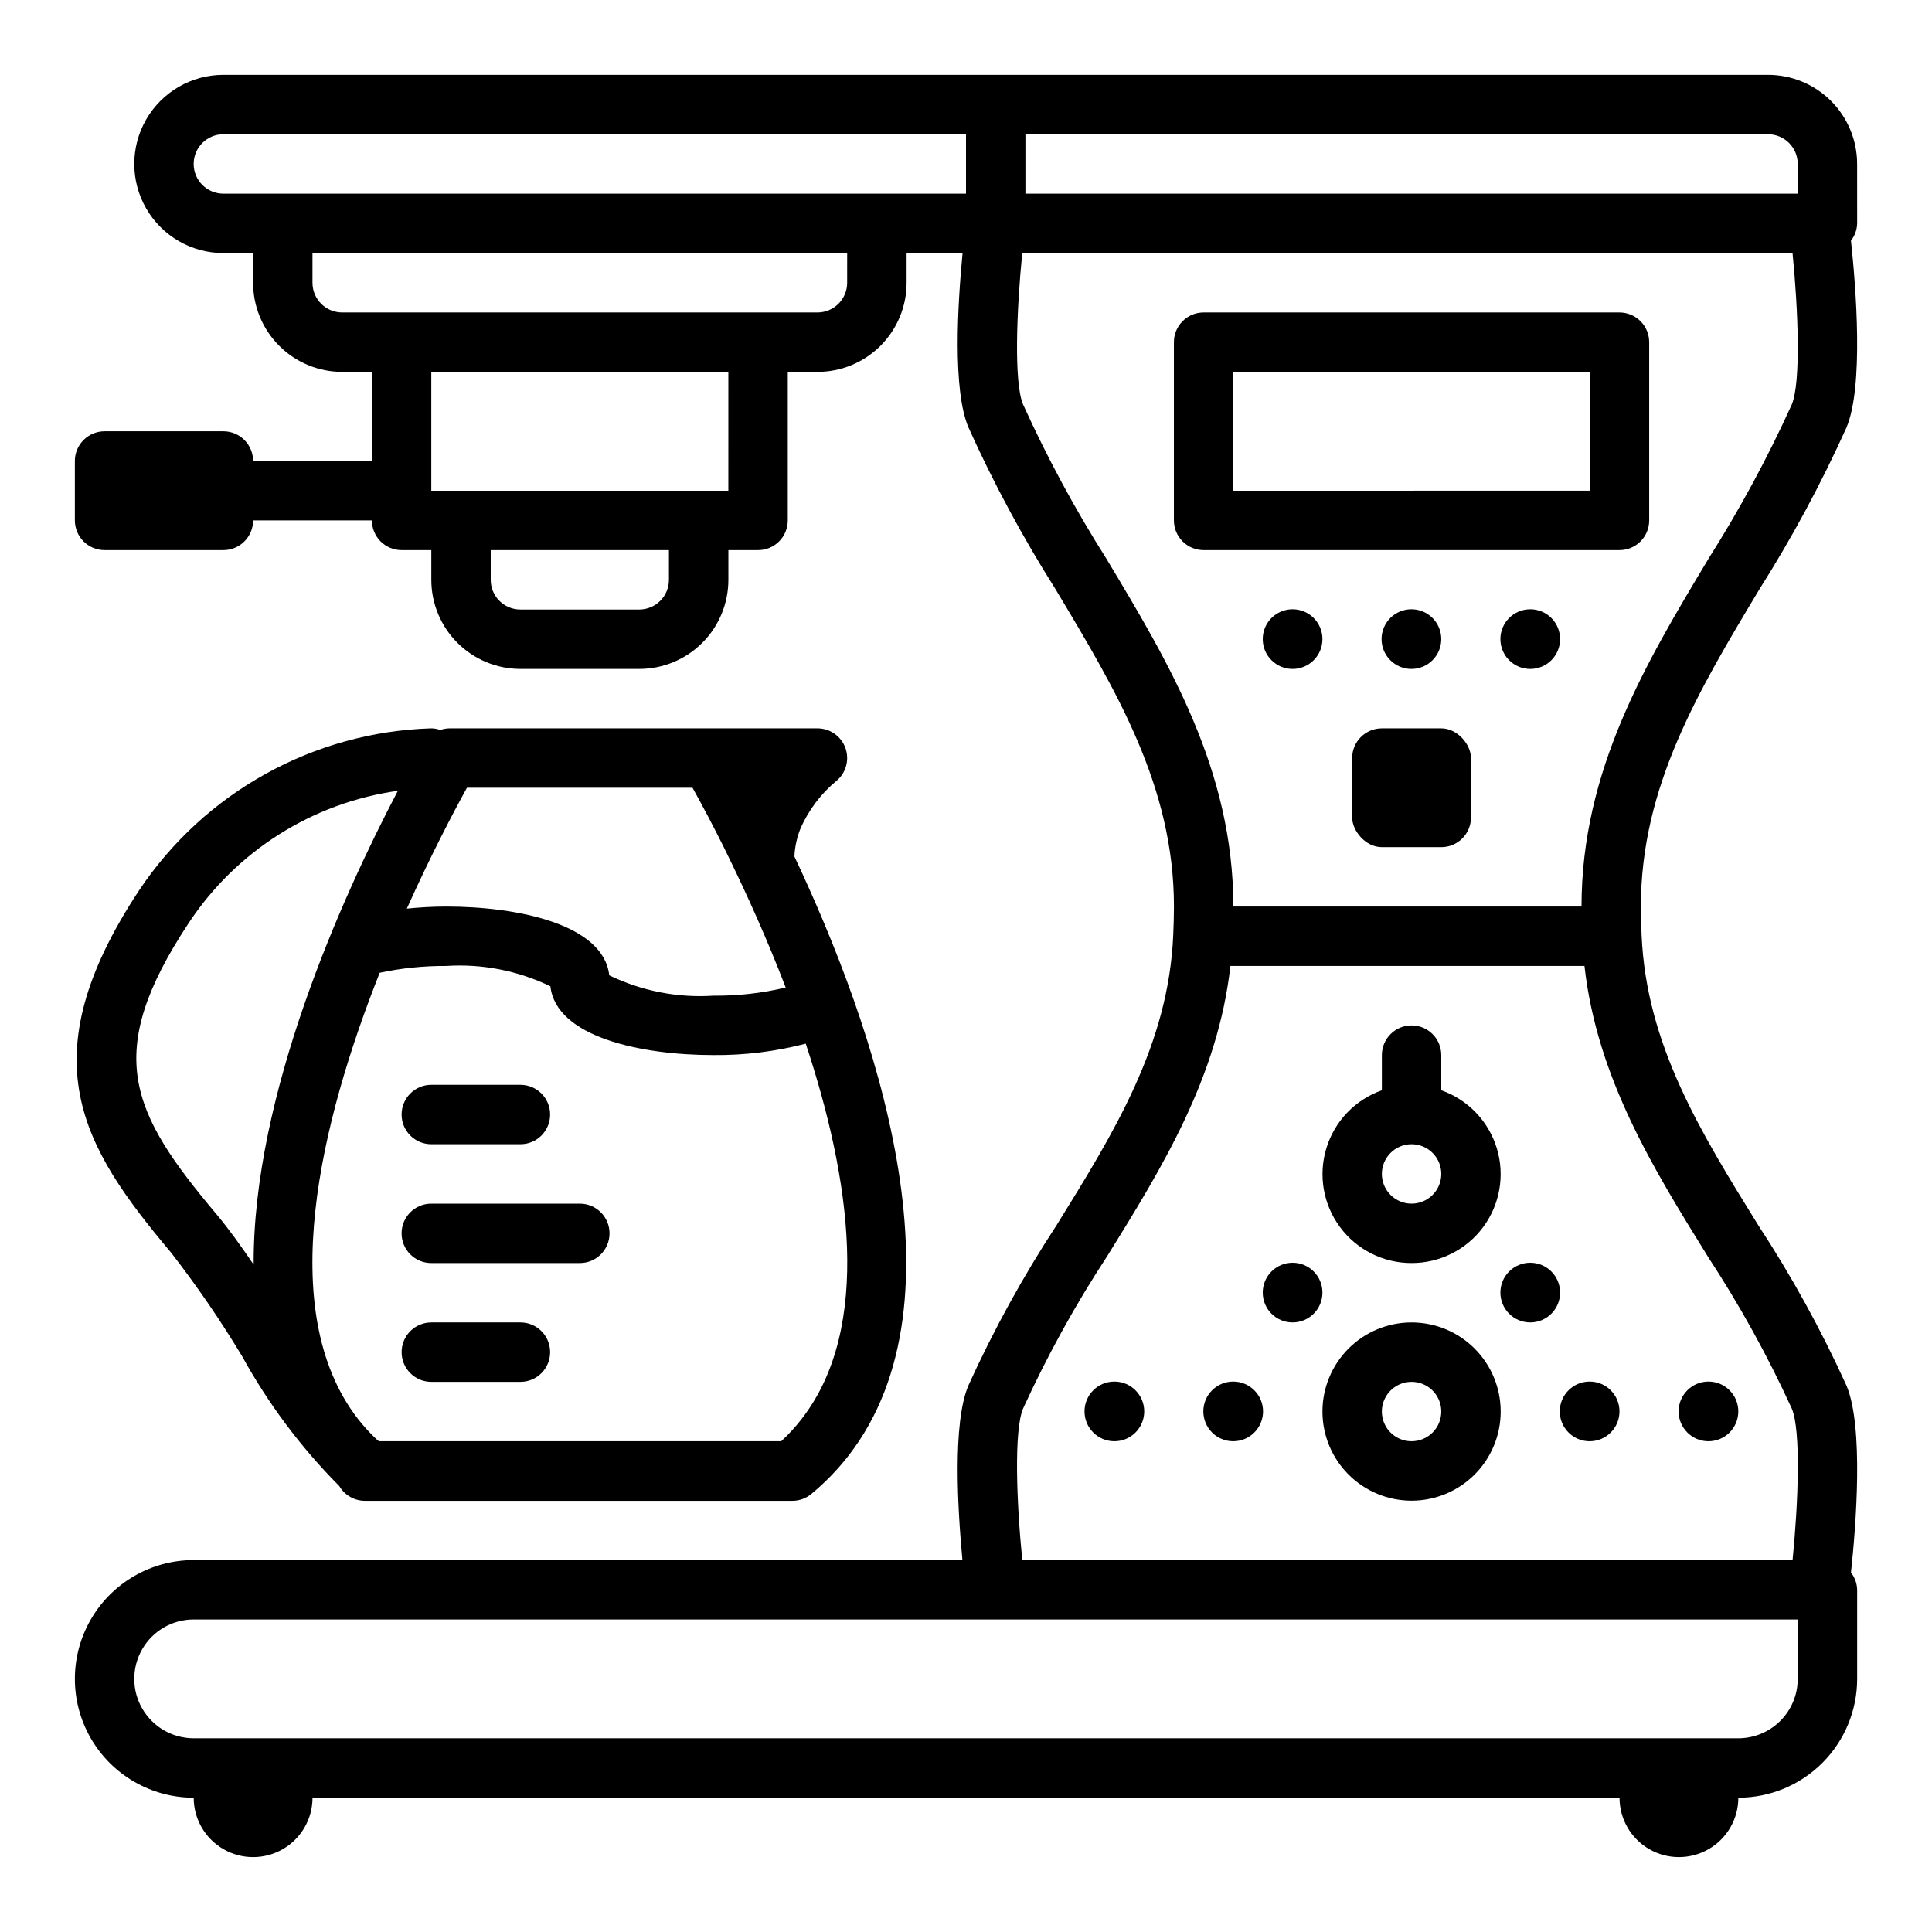 <?xml version="1.0" encoding="UTF-8"?>
<!-- The Best Svg Icon site in the world: iconSvg.co, Visit us! https://iconsvg.co -->
<svg fill="#000000" width="800px" height="800px" version="1.1" viewBox="144 144 512 512" xmlns="http://www.w3.org/2000/svg">
 <g>
  <path d="m636.16 187.45c0-6.262-2.488-12.27-6.918-16.699-4.43-4.43-10.438-6.918-16.699-6.918h-409.34c-8.438 0-16.234 4.504-20.453 11.809-4.219 7.309-4.219 16.309 0 23.617 4.219 7.309 12.016 11.809 20.453 11.809h7.871v7.871c0 6.266 2.488 12.27 6.918 16.699 4.426 4.43 10.434 6.918 16.699 6.918h7.871v23.617h-31.488c0-2.09-0.828-4.09-2.305-5.566s-3.481-2.309-5.566-2.309h-31.488c-4.348 0-7.875 3.527-7.875 7.875v15.742c0 2.09 0.832 4.09 2.309 5.566 1.477 1.477 3.477 2.305 5.566 2.305h31.488c2.086 0 4.09-0.828 5.566-2.305s2.305-3.477 2.305-5.566h31.488c0 2.09 0.828 4.09 2.305 5.566 1.477 1.477 3.481 2.305 5.566 2.305h7.871v7.875c0 6.262 2.488 12.27 6.918 16.695 4.43 4.43 10.438 6.918 16.699 6.918h31.488c6.262 0 12.27-2.488 16.699-6.918 4.43-4.426 6.918-10.434 6.918-16.695v-7.875h7.871c2.086 0 4.09-0.828 5.566-2.305 1.477-1.477 2.305-3.477 2.305-5.566v-39.359h7.871c6.266 0 12.273-2.488 16.699-6.918 4.43-4.43 6.918-10.434 6.918-16.699v-7.871h14.832c-1.281 13.305-2.699 36.25 1.574 46.25v-0.004c6.672 14.793 14.371 29.098 23.043 42.809 16.129 26.906 31.398 52.336 31.398 84.129 0 2.519-0.086 5.039-0.188 7.535-1.242 29.016-15.648 52.27-30.906 76.895-8.875 13.547-16.695 27.758-23.387 42.508-4.234 9.996-2.816 32.945-1.574 46.25l-203.72-0.004c-11.246 0-21.645 6.004-27.27 15.746-5.625 9.742-5.625 21.746 0 31.488s16.023 15.742 27.27 15.742c0 5.625 3.004 10.824 7.875 13.637 4.871 2.812 10.871 2.812 15.742 0s7.871-8.012 7.871-13.637h346.37c0 5.625 3 10.824 7.871 13.637 4.871 2.812 10.875 2.812 15.746 0 4.871-2.812 7.871-8.012 7.871-13.637 8.352 0 16.359-3.316 22.266-9.223 5.902-5.902 9.223-13.914 9.223-22.266v-23.613c-0.039-1.664-0.613-3.269-1.637-4.574 1.332-12.406 3.41-38.652-1.195-49.547h-0.004c-6.691-14.75-14.512-28.961-23.387-42.508-15.258-24.625-29.66-47.879-30.906-76.887-0.109-2.496-0.188-5.016-0.188-7.535 0-31.797 15.273-57.215 31.434-84.129 8.676-13.711 16.375-28.016 23.047-42.809 4.606-10.895 2.527-37.141 1.195-49.547l0.004 0.004c1.027-1.312 1.602-2.918 1.637-4.582zm-15.746 0v7.871h-204.67v-15.742h196.8c2.09 0 4.09 0.828 5.566 2.305 1.477 1.477 2.305 3.481 2.305 5.566zm-425.09 0c0-4.348 3.527-7.871 7.875-7.871h196.8v15.742h-196.8c-4.348 0-7.875-3.523-7.875-7.871zm125.95 110.21c0 2.086-0.828 4.09-2.305 5.566-1.477 1.473-3.481 2.305-5.566 2.305h-31.488c-4.348 0-7.871-3.523-7.871-7.871v-7.875h47.23zm15.742-23.617h-78.719v-31.488h78.723zm31.488-55.105h0.004c0 2.09-0.832 4.09-2.309 5.566-1.477 1.477-3.477 2.305-5.566 2.305h-125.95c-4.348 0-7.875-3.523-7.875-7.871v-7.871h141.7zm251.91 369.98c0 4.176-1.656 8.18-4.609 11.133-2.953 2.953-6.957 4.613-11.133 4.613h-409.35c-5.625 0-10.82-3-13.633-7.871-2.812-4.871-2.812-10.875 0-15.746 2.812-4.871 8.008-7.871 13.633-7.871h425.09zm-23.859-111.97c8.438 12.859 15.887 26.344 22.285 40.336 2.465 5.824 1.715 25.023 0.211 40.148l-204.14-0.004c-1.504-15.082-2.258-34.281 0.211-40.148l0.004 0.004c6.391-14 13.836-27.492 22.27-40.359 14.438-23.281 29.34-47.328 32.668-76.934h93.836c3.32 29.605 18.215 53.645 32.66 76.957zm22.285-225.74c-6.398 14.09-13.762 27.723-22.039 40.801-16.531 27.551-33.684 56.074-33.684 92.238l-92.27-0.004c0-36.164-17.121-64.668-33.684-92.246v0.004c-8.285-13.082-15.652-26.723-22.043-40.824-2.465-5.824-1.715-25.023-0.211-40.148h204.13c1.504 15.113 2.25 34.312-0.199 40.18z"/>
  <path d="m365.77 350.86c2.496-2.148 3.391-5.621 2.246-8.707s-4.086-5.133-7.379-5.133h-97.523c-0.832 0.012-1.656 0.156-2.441 0.434-0.801-0.293-1.645-0.441-2.496-0.434-31.176 0.992-59.953 16.965-77.289 42.895-29.527 44.695-15.137 67.98 8.41 96 6.84 8.801 13.148 18 18.891 27.551 6.875 12.492 15.445 23.969 25.477 34.102 0.102 0.094 0.172 0.203 0.277 0.301l-0.004-0.004c1.418 2.398 3.996 3.867 6.777 3.867h113.28c1.832 0 3.609-0.641 5.019-1.812 3.668-3.039 6.992-6.469 9.91-10.23 32.109-41.469 6.668-114.07-14.398-158.71l0.004-0.004c0.109-2.512 0.641-4.988 1.574-7.328 2.16-4.969 5.477-9.355 9.664-12.789zm-38.242 1.902c1.387 2.519 2.769 5.039 4.148 7.66 0.676 1.289 1.379 2.648 2.102 4.07 1.188 2.312 2.363 4.637 3.481 6.977 4.723 9.691 10.059 21.445 14.957 34.234-6.262 1.5-12.688 2.227-19.129 2.164-9.52 0.621-19.043-1.238-27.629-5.394-1.496-13.414-23.926-18.223-43.219-18.223-3.59 0-7.086 0.219-10.422 0.543 6.18-13.754 12.105-25.082 15.926-32.031zm-126.17 113.01c-22.711-27-30.27-42.508-7.336-77.184 12.602-19.078 32.781-31.828 55.418-35.016-14.957 28.48-38.43 80.609-38.219 125.57-3.344-4.945-6.66-9.543-9.863-13.367zm155.13 54.223c-1.648 2.129-3.473 4.121-5.453 5.949h-106.59c-0.125-0.07-0.27-0.18-0.402-0.27v0.004c-1.883-1.75-3.621-3.648-5.203-5.676-22.199-28.68-9.793-78.926 5.785-118.21 5.789-1.23 11.691-1.836 17.609-1.801 9.52-0.621 19.043 1.234 27.629 5.391 1.496 13.414 23.926 18.223 43.219 18.223 8.246 0.074 16.469-0.945 24.449-3.023 11.762 35.441 17.738 75.156-1.047 99.41z"/>
  <path d="m258.3 447.23h23.617c4.348 0 7.871-3.523 7.871-7.871s-3.523-7.871-7.871-7.871h-23.617c-4.348 0-7.871 3.523-7.871 7.871s3.523 7.871 7.871 7.871z"/>
  <path d="m297.66 462.98h-39.363c-4.348 0-7.871 3.523-7.871 7.871s3.523 7.871 7.871 7.871h39.363c4.348 0 7.871-3.523 7.871-7.871s-3.523-7.871-7.871-7.871z"/>
  <path d="m281.92 494.46h-23.617c-4.348 0-7.871 3.527-7.871 7.875 0 4.348 3.523 7.871 7.871 7.871h23.617c4.348 0 7.871-3.523 7.871-7.871 0-4.348-3.523-7.875-7.871-7.875z"/>
  <path d="m518.08 478.72c7.481 0.016 14.523-3.523 18.977-9.531 4.453-6.012 5.789-13.777 3.598-20.93-2.191-7.152-7.648-12.84-14.703-15.324v-9.32c0-4.348-3.523-7.871-7.871-7.871s-7.871 3.523-7.871 7.871v9.32c-7.055 2.484-12.512 8.172-14.699 15.324-2.191 7.152-0.855 14.918 3.598 20.93 4.453 6.008 11.492 9.547 18.973 9.531zm0-31.488c3.184 0 6.055 1.918 7.273 4.859s0.547 6.328-1.707 8.578c-2.25 2.254-5.637 2.926-8.578 1.707s-4.859-4.09-4.859-7.273c0-4.348 3.523-7.871 7.871-7.871z"/>
  <path d="m573.18 226.81h-110.21c-4.348 0-7.875 3.527-7.875 7.875v47.23c0 2.09 0.832 4.09 2.309 5.566 1.473 1.477 3.477 2.305 5.566 2.305h110.21c2.086 0 4.09-0.828 5.566-2.305s2.305-3.477 2.305-5.566v-47.23c0-2.09-0.828-4.09-2.305-5.566-1.477-1.477-3.481-2.309-5.566-2.309zm-7.871 47.23-94.465 0.004v-31.488h94.465z"/>
  <path d="m494.46 313.37c0 4.367-3.539 7.91-7.91 7.91-4.367 0-7.91-3.543-7.91-7.91 0-4.371 3.543-7.91 7.91-7.91 4.371 0 7.91 3.539 7.91 7.91"/>
  <path d="m525.95 313.37c0 4.367-3.539 7.91-7.91 7.91-4.367 0-7.91-3.543-7.91-7.91 0-4.371 3.543-7.91 7.91-7.91 4.371 0 7.91 3.539 7.91 7.91"/>
  <path d="m494.46 486.55c0 4.371-3.539 7.91-7.91 7.91-4.367 0-7.91-3.539-7.91-7.91 0-4.367 3.543-7.91 7.91-7.91 4.371 0 7.91 3.543 7.91 7.91"/>
  <path d="m557.44 486.55c0 4.371-3.539 7.91-7.91 7.91-4.367 0-7.91-3.539-7.91-7.91 0-4.367 3.543-7.91 7.91-7.91 4.371 0 7.91 3.543 7.91 7.91"/>
  <path d="m557.44 313.37c0 4.367-3.539 7.91-7.91 7.91-4.367 0-7.91-3.543-7.91-7.91 0-4.371 3.543-7.91 7.91-7.91 4.371 0 7.91 3.539 7.91 7.91"/>
  <path d="m518.08 494.46c-6.262 0-12.27 2.488-16.699 6.918-4.43 4.43-6.918 10.438-6.918 16.699 0 6.266 2.488 12.27 6.918 16.699 4.43 4.43 10.438 6.918 16.699 6.918 6.266 0 12.27-2.488 16.699-6.918 4.43-4.43 6.918-10.434 6.918-16.699 0-6.262-2.488-12.27-6.918-16.699-4.43-4.43-10.434-6.918-16.699-6.918zm0 31.488c-3.184 0-6.055-1.918-7.273-4.859s-0.543-6.324 1.707-8.578c2.254-2.25 5.637-2.926 8.578-1.707s4.859 4.09 4.859 7.273c0 2.09-0.828 4.09-2.305 5.566-1.477 1.477-3.477 2.305-5.566 2.305z"/>
  <path d="m447.23 518.04c0 4.371-3.543 7.91-7.91 7.91-4.371 0-7.914-3.539-7.914-7.91 0-4.367 3.543-7.91 7.914-7.91 4.367 0 7.91 3.543 7.91 7.91"/>
  <path d="m478.72 518.04c0 4.371-3.543 7.91-7.91 7.91-4.371 0-7.914-3.539-7.914-7.91 0-4.367 3.543-7.91 7.914-7.91 4.367 0 7.91 3.543 7.91 7.91"/>
  <path d="m573.18 518.04c0 4.371-3.543 7.91-7.91 7.91-4.371 0-7.914-3.539-7.914-7.91 0-4.367 3.543-7.91 7.914-7.91 4.367 0 7.91 3.543 7.91 7.91"/>
  <path d="m604.67 518.04c0 4.371-3.543 7.91-7.914 7.91-4.367 0-7.91-3.539-7.91-7.91 0-4.367 3.543-7.91 7.91-7.91 4.371 0 7.914 3.543 7.914 7.91"/>
  <path d="m510.21 337.02h15.742c4.348 0 7.871 4.348 7.871 7.871v15.742c0 4.348-3.523 7.871-7.871 7.871h-15.742c-4.348 0-7.871-4.348-7.871-7.871v-15.742c0-4.348 3.523-7.871 7.871-7.871z"/>
 </g>
</svg>